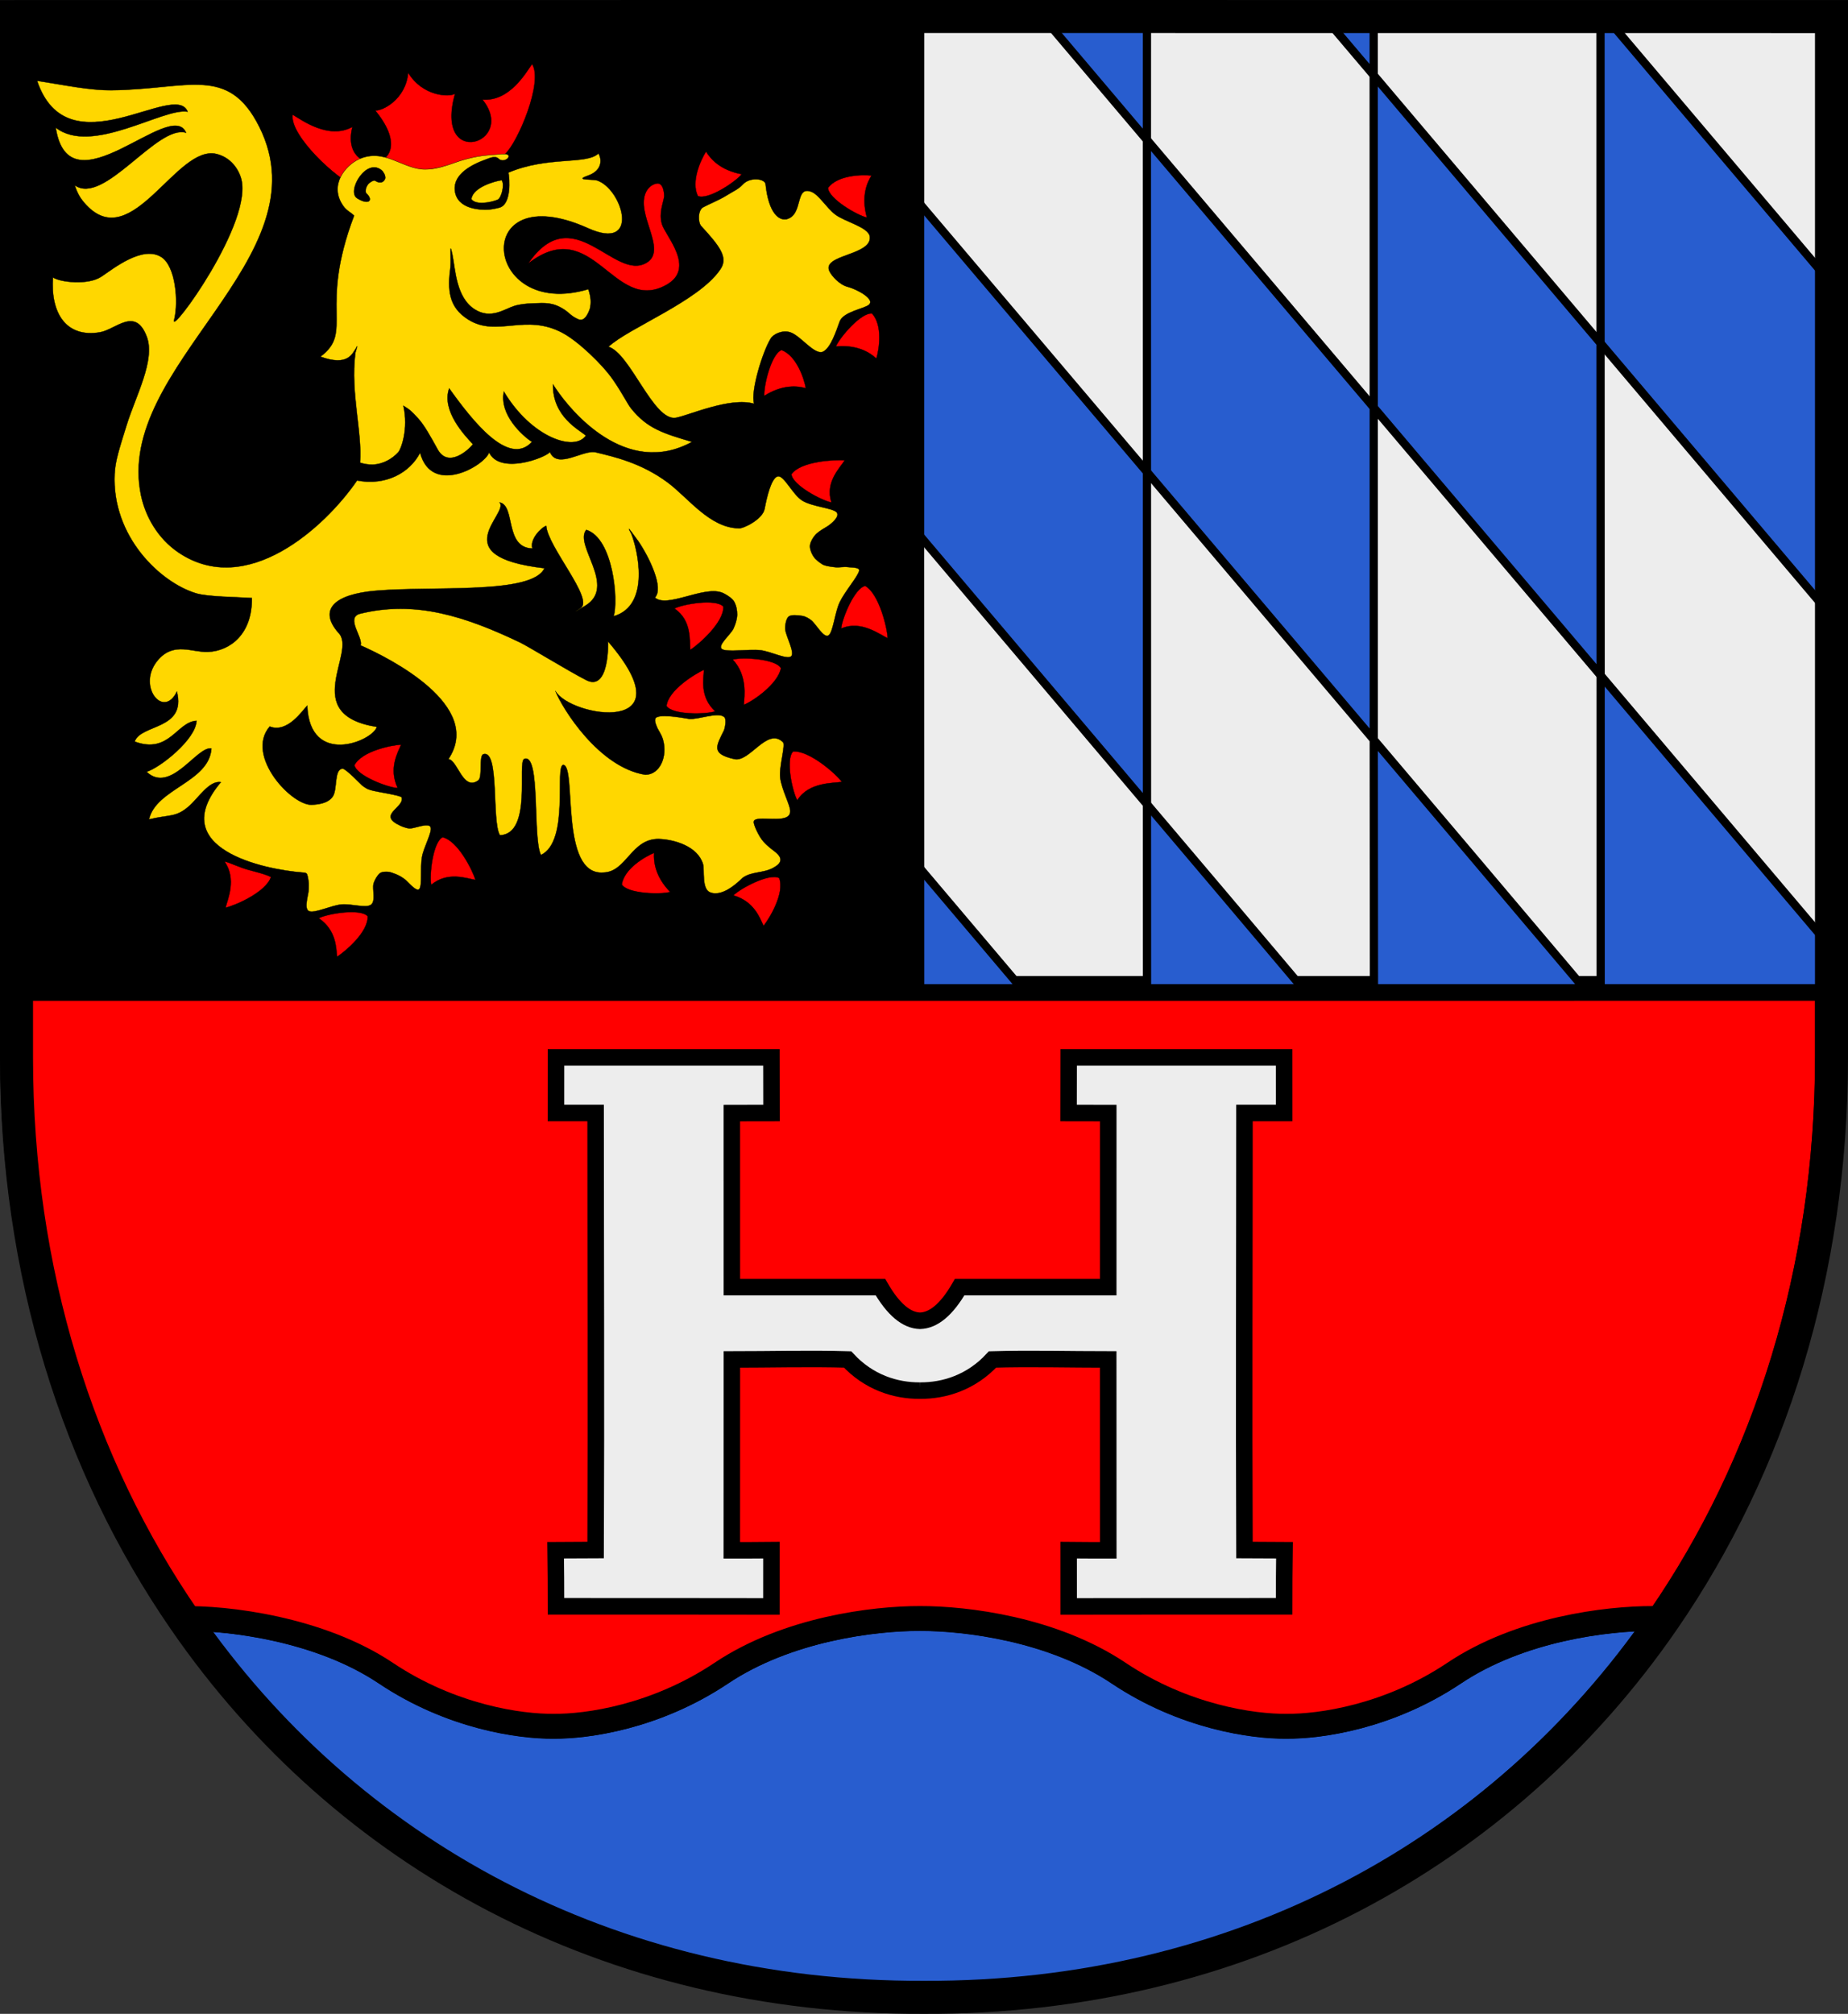 <?xml version="1.0" encoding="UTF-8" standalone="no"?>
<!-- Created with Serif DrawPlus 12,0,4,27 (May 24, 08:37:51) (http://www.serif.com) -->

<svg
   xmlns:dc="http://purl.org/dc/elements/1.1/"
   xmlns:cc="http://creativecommons.org/ns#"
   xmlns:rdf="http://www.w3.org/1999/02/22-rdf-syntax-ns#"
   xmlns:svg="http://www.w3.org/2000/svg"
   xmlns="http://www.w3.org/2000/svg"
   xmlns:sodipodi="http://sodipodi.sourceforge.net/DTD/sodipodi-0.dtd"
   xmlns:inkscape="http://www.inkscape.org/namespaces/inkscape"
   version="1.1"
   width="746.212"
   height="813.013"
   id="svg4872"
   inkscape:version="0.47 r22583"
   sodipodi:docname="COA_Heddesheim.svg">
  <rect width="100%" height="100%" fill="#333333" stroke="none"/>
  <sodipodi:namedview
     pagecolor="#ffffff"
     bordercolor="#666666"
     borderopacity="1"
     objecttolerance="10"
     gridtolerance="10"
     guidetolerance="10"
     inkscape:pageopacity="0"
     inkscape:pageshadow="2"
     inkscape:window-width="640"
     inkscape:window-height="480"
     id="namedview4946"
     showgrid="false"
     inkscape:zoom="0.23579545"
     inkscape:cx="372.38265"
     inkscape:cy="419.77443"
     inkscape:window-x="0"
     inkscape:window-y="0"
     inkscape:window-maximized="0"
     inkscape:current-layer="Heddesheim" />
  <defs
     id="defs4874">
    <inkscape:perspective
       sodipodi:type="inkscape:persp3d"
       inkscape:vp_x="0 : 528 : 1"
       inkscape:vp_y="0 : 1000 : 0"
       inkscape:vp_z="816 : 528 : 1"
       inkscape:persp3d-origin="408 : 352 : 1"
       id="perspective4950" />
    <clipPath
       id="clip_dp_001"
       clipPathUnits="userSpaceOnUse">
      <path
         d="m 18.743,118.797 781.422,0 0,838.144 -781.422,0 z"
         id="path4877" />
    </clipPath>
  </defs>
  <g
     id="Heddesheim"
     inkscape:label="Heddesheim"
     inkscape:groupmode="layer"
     transform="translate(-35.617,-134.762)">
    <g
       id="Coat_of_Arms">
      <g
         id="COA"
         clip-path="url(#clip_dp_001)">
        <path
           id="dp_path001"
           d="m 407.043,141.637 c 131.536,-0.005 234.917,0.035 366.453,0.03 0,151.43 0,268.877 0,420.308 C 773.428,778.189 619.136,942.092 407.065,941.313 194.977,942.092 40.685,778.189 40.617,561.975 c 0,-151.431 0,-268.878 0,-420.308 131.536,0.005 234.89,-0.035 366.426,-0.03 z"
           style="fill:#ededed;fill-rule:evenodd;stroke:#000000;stroke-width:0.133" />
        <path
           id="Base_of_Escutcheon"
           d="m 705.457,788.213 c -64.804,93.918 -171.14,152.648 -298.446,152.18 -127.254,0.467 -233.699,-58.35 -298.507,-152.178 0.981,-0.02 1.713,-0.011 2.62,-0.01 18.631,-0.038 53.575,4.227 80.215,22.058 26.49,17.73 54.277,21.582 67.725,21.442 13.46,0.139 41.247,-3.713 67.737,-21.444 26.64,-17.83 61.584,-22.096 80.222,-22.056 18.63,-0.038 53.574,4.227 80.214,22.058 26.491,17.73 54.278,21.582 67.726,21.442 13.496,0.139 41.25,-3.71 67.741,-21.441 26.64,-17.831 61.584,-22.096 80.221,-22.056 0.768,-10e-4 1.686,0.043 2.532,0.005 z"
           style="fill:#285dcf;fill-rule:evenodd;stroke:#000000;stroke-width:10" />
        <g
           id="Uppercase_H">
          <path
             id="Background"
             d="m 773.563,533.799 c 0,8.922 0,18.042 0,27.198 -0.027,86.422 -24.84,164.632 -67.984,227.159 -0.847,0.037 -1.764,-0.007 -2.532,-0.005 -18.638,-0.04 -53.582,4.225 -80.222,22.056 -26.49,17.73 -54.245,21.58 -67.741,21.441 -13.448,0.14 -41.235,-3.712 -67.725,-21.443 -26.64,-17.83 -61.584,-22.096 -80.215,-22.057 -18.637,-0.04 -53.581,4.225 -80.221,22.056 -26.491,17.731 -54.278,21.583 -67.738,21.444 -13.448,0.14 -41.234,-3.712 -67.725,-21.443 -26.64,-17.83 -64.349,-22.537 -82.855,-21.998 -43.337,-62.608 -67.894,-140.724 -67.921,-227.21 0,-9.181 0.007,-18.234 0.007,-27.186 125.972,-0.003 246.208,-0.004 366.453,-0.007 120.228,-0.003 240.464,-0.004 366.419,-0.005 z"
             style="fill:#ff0000;fill-rule:evenodd;stroke:#000000;stroke-width:10" />
          <path
             id="H"
             d="m 407.101,696.168 c -9.89,0.075 -20.696,-3.339 -29.233,-12.575 -15.317,-0.444 -31.152,0 -46.728,0 -0.036,25.639 -0.019,51.336 -0.023,77.042 5.34,0 10.563,0 16.008,-0.06 0,7.476 -0.008,15.252 -0.008,22.726 -30.004,-0.025 -56.988,-0.077 -86.993,-0.052 -0.007,-7.541 -0.032,-15.114 -0.148,-22.645 5.413,-0.036 10.737,-0.087 16.149,-0.087 0.263,-59.722 0,-117.582 0,-176.42 -5.338,0 -10.674,0 -16.01,0 0.01,-8.36 0.01,-14.113 0.01,-22.462 28.982,0 58.284,0 86.998,0 0.018,7.477 0.028,14.972 0.036,22.466 -5.758,0.004 -10.259,0.012 -16.034,0.031 0,23.391 0.002,46.804 0.01,70.243 1.757,0 3.513,0 5.27,0 18.24,0 36.48,0 54.72,0 5.263,9.144 10.598,13.449 15.994,13.606 5.413,-0.157 10.748,-4.462 16.01,-13.606 18.24,0 36.48,0 54.72,0 1.758,0 3.514,0 5.271,0 0.008,-23.439 0.009,-46.852 0.009,-70.243 -5.774,-0.019 -10.276,-0.027 -16.033,-0.031 0.008,-7.494 0.017,-14.989 0.036,-22.466 28.713,0 58.016,0 86.997,0 0,8.349 0,14.102 0.011,22.462 -5.336,0 -10.672,0 -16.011,0 0,58.838 -0.262,116.698 0,176.42 5.412,0 10.736,0.051 16.15,0.087 -0.116,7.531 -0.142,15.104 -0.148,22.645 -30.006,-0.025 -56.99,0.027 -86.994,0.052 0,-7.474 -0.008,-15.25 -0.008,-22.726 5.446,0.06 10.668,0.06 16.008,0.06 -0.004,-25.706 0.014,-51.403 -0.022,-77.042 -15.576,0 -31.411,-0.444 -46.728,0 -8.538,9.236 -19.395,12.65 -29.286,12.575 z"
             style="fill:#ededed;fill-rule:evenodd;stroke:#000000;stroke-width:6.667" />
        </g>
        <g
           id="Lion">
          <path
             id="path4888"
             d="m 40.659,140.707 c 131.366,0.034 235.068,-0.03 366.46,-0.03 -0.063,131.37 -0.05,261.75 0.006,393.144 -131.392,0 -235.064,0.019 -366.458,0.003 0,-131.392 -0.043,-261.751 -0.008,-393.117 z"
             style="fill:#000000;fill-rule:evenodd;stroke:#000000;stroke-width:3.333" />
          <g
             id="Head__Ear_and_Tongue">
            <path
               id="Crown"
               d="m 239.584,196.924 c 5.028,-4.481 15.545,-29.103 10.884,-36.325 -2.553,3.614 -9.135,15.23 -20.044,14.36 14.22,17.716 -19.645,28.416 -11.076,-2.352 -2.272,1.41 -13.028,1.161 -18.92,-8.507 -0.965,10.988 -10.689,15.596 -13.339,15.231 20.352,24.616 -14.936,28.628 -9.16,6.656 -9.609,5.237 -20.349,-2.694 -24.152,-4.956 -1.32,8.496 18.318,26.458 24.735,28.505 z"
               style="fill:#ff0000;fill-rule:evenodd;stroke:#000000;stroke-width:0.133" />
            <path
               id="Head_and_Mane"
               d="m 237.392,218.549 c -0.895,0.271 -3.047,0.723 -4.339,0.815 -3.244,0.229 -13.05,0.009 -13.792,-7.848 -0.608,-6.435 6.774,-10.316 12.54,-12.371 1.24,-0.425 3.71,-1.672 5.071,-0.356 2.541,2.458 6.933,-2.22 1.72,-1.84 -7.664,0.528 -10.164,0.755 -16.033,2.414 -4.119,1.164 -9.376,3.741 -15.291,3.765 -9.072,0.037 -16.519,-8.913 -26.949,-3.992 -5.038,2.377 -12.052,10.252 -6.103,18.76 1.325,1.896 2.831,2.456 4.392,3.909 -14.449,38.044 0.017,46.844 -13.616,56.944 11.2,4.034 12.84,-1.213 14.4,-3.44 1.192,-2.386 -0.337,1.72 -0.296,2.067 -2.008,16.156 2.845,31.548 1.896,44.173 1.856,0.563 3.337,0.819 5.256,0.762 3.98,-0.119 7.824,-2.342 10.183,-4.966 1.161,-1.292 4.182,-9.389 2.061,-18.796 2.728,1.674 3.331,2.26 5.933,5.1 2.531,2.763 5.03,7.31 7.908,12.528 4.34,7.867 12.77,-0.053 14.259,-2.068 -3.36,-3.6 -12.8,-13.52 -9.6,-22.56 9.547,13.334 24.053,31.787 33.44,21.6 -3.787,-2.4 -13.333,-11.04 -11.36,-20.32 11.067,18.56 28.613,24.48 33.12,17.76 -2.693,-2.32 -13.483,-7.6 -13.28,-20.64 0.277,0.514 1.076,1.604 1.432,2.132 5.551,8.21 27.861,35.772 54.728,21.068 -11.868,-3.492 -18.127,-5.472 -24.573,-13.445 -1.51,-1.867 -3.386,-5.923 -7.372,-11.676 -4.331,-6.249 -13.906,-15.368 -20.171,-18.78 -15.148,-8.251 -26.607,1.851 -38.276,-5.491 -7.972,-5.016 -8.428,-11.973 -7.172,-21.296 0.301,-3.872 -0.496,-11.046 0.764,-4.992 1.26,6.055 1.44,17.356 9.041,22.19 6.5,4.133 11.99,-0.115 15.9,-1.36 2.29,-0.73 5.031,-0.98 7.542,-1.067 4.896,-0.169 7.962,-0.563 12.718,2.516 1.943,1.257 2.962,2.849 5.847,3.983 2.935,1.152 4.543,-4.523 4.545,-4.534 0.447,-2.113 0.456,-4.302 -0.678,-7.688 -42.767,12.775 -48.042,-46.173 -0.086,-24.6 20.948,9.424 14.196,-14.901 4.199,-19.086 -1.633,-0.983 -10.495,0.034 -4.272,-2.16 6.223,-2.195 5.477,-7.071 4.217,-8.947 -4.832,4.668 -20.321,0.924 -36.332,7.72 0.512,2.447 1.255,12.636 -3.521,14.113 z"
               style="fill:#ffd700;fill-rule:evenodd;stroke:#000000;stroke-width:0.133" />
            <path
               id="Ear"
               d="m 183.616,212.872 c -0.501,-0.295 -0.303,-1.649 -0.204,-2.083 0.079,-0.342 0.344,-0.914 0.683,-1.433 0.553,-0.848 2.474,-2.061 3.038,-1.64 0.566,0.423 2.79,1.696 3.976,-0.712 0.146,-0.296 0.178,-1.277 -0.445,-2.275 -0.176,-0.281 -0.287,-0.449 -0.577,-0.9 -6.388,-6.14 -14.814,8.398 -10.174,11.032 4.615,2.848 6.599,0.78 3.703,-1.989 z"
               style="fill:#000000;fill-rule:evenodd;stroke:#000000;stroke-width:0.133" />
            <path
               id="Eye"
               d="m 225.96,215.141 c 1.707,2.56 7.86,1.383 10.612,0.248 1.595,-0.75 2.875,-6.242 1.62,-7.872 -2.603,0.299 -11.677,2.823 -12.232,7.624 z"
               style="fill:#ffd700;fill-rule:evenodd;stroke:#000000;stroke-width:0.133" />
            <path
               id="Tongue"
               d="m 248.881,241.163 c 18.168,-26.514 34.732,7.44 47.818,-0.338 8.657,-5.145 -4.639,-19.586 -0.206,-28.597 0.898,-1.824 2.486,-3.068 4.282,-3.383 3.073,-0.538 3.052,5.131 3.045,5.179 -0.397,2.861 -2.203,6.551 -0.932,11.151 1.323,4.786 14.084,17.918 1.616,24.713 -21.401,11.663 -29.411,-29.095 -55.623,-8.725 z"
               style="fill:#ff0000;fill-rule:evenodd;stroke:#000000;stroke-width:0.133" />
          </g>
          <g
             id="Left_Foreleg_and_Claws">
            <path
               id="Foreleg"
               d="m 340.132,297.769 c -1.563,-5 3.536,-21.26 6.66,-26.26 1.001,-1.817 4.751,-3.668 8,-2.56 4.307,1.468 9.916,9.638 13.356,7.696 2.953,-1.666 5.028,-7.918 6.519,-12.048 1.461,-4.046 10.086,-5.205 11.852,-6.834 2.537,-2.342 -5.166,-6.338 -8.627,-7.214 -3.271,-0.828 -6.419,-4.368 -7.304,-6.212 -3.405,-6.81 17.176,-6.364 16.269,-14.044 -0.452,-3.832 -10.088,-5.964 -14.025,-8.984 -3.505,-2.689 -6.545,-7.978 -9.603,-9.134 -6.773,-2.56 -3.08,9.181 -9.917,11.054 -3.124,0.7 -7.3,-2.302 -8.56,-14.08 -0.253,-2.362 -6.367,-2.969 -9.12,0 -1.896,2.046 -3.824,2.758 -6.44,4.4 -3.147,1.976 -7.367,3.634 -9.64,4.88 -2.233,1.226 -2.091,6.204 -0.8,7.6 8.005,8.656 11.025,12.995 7.553,17.72 -8.75,12.667 -36.749,23.334 -45,31 8.815,2.684 18.175,30.155 27.202,28.679 5.273,-0.949 21.936,-8.528 31.625,-5.659 z"
               style="fill:#ffd700;fill-rule:evenodd;stroke:#000000;stroke-width:0.133" />
            <path
               id="Claw"
               d="m 387.552,205.629 c -1.92,2.96 -4.197,8.53 -1.92,16.8 0.015,0.052 0,0.134 0,0.16 -3.893,-0.88 -15.467,-7.6 -15.68,-12 3.92,-5.146 13.68,-5.413 17.6,-4.96 z"
               style="fill:#ff0000;fill-rule:evenodd;stroke:#000000;stroke-width:0.133" />
            <path
               id="path4899"
               d="m 389.491,279.535 c -2.57,-2.419 -7.643,-5.654 -16.187,-4.891 -0.055,0.005 -0.132,-0.024 -0.157,-0.028 1.561,-3.673 10.24,-13.86 14.608,-13.284 4.362,4.776 2.882,14.427 1.736,18.203 z"
               style="fill:#ff0000;fill-rule:evenodd;stroke:#000000;stroke-width:0.133" />
            <path
               id="path4901"
               d="m 361.019,291.505 c -3.387,-0.988 -9.376,-1.57 -16.644,2.987 -0.046,0.028 -0.128,0.037 -0.154,0.045 -0.274,-3.981 2.839,-16.997 6.992,-18.465 6.055,2.276 9.114,11.548 9.806,15.433 z"
               style="fill:#ff0000;fill-rule:evenodd;stroke:#000000;stroke-width:0.133" />
            <path
               id="path4903"
               d="m 320.719,195.932 c 1.812,3.027 5.809,7.523 14.238,9.12 0.054,0.009 0.12,0.059 0.144,0.069 -2.504,3.11 -13.633,10.542 -17.678,8.796 -2.895,-5.785 1.162,-14.665 3.296,-17.985 z"
               style="fill:#ff0000;fill-rule:evenodd;stroke:#000000;stroke-width:0.133" />
          </g>
          <g
             id="Torso__Tail_and_Claws">
            <path
               id="Torso_and_Tail"
               d="m 124.792,450.549 c -22.639,26.915 17.588,35.26 32.836,36.439 0.535,0.041 1.137,0.017 1.623,0.308 0.538,0.179 0.786,2.183 0.954,3.263 0.166,1.06 0.042,2.145 0.056,3.217 0.027,2.007 -2.088,7.799 0.104,8.821 2.192,1.023 8.884,-2.265 13.044,-2.685 3.954,-0.399 9.744,1.564 11.919,0.167 2.175,-1.398 0.516,-6.422 1.129,-8.55 0.455,-1.58 1.551,-3.425 2.551,-4.221 0.911,-0.724 2.881,-0.647 3.445,-0.559 0.552,0.014 2.223,0.575 3.03,0.934 0.633,0.281 1.3,0.589 1.872,0.913 0.542,0.307 1.038,0.688 1.557,1.033 1.268,0.843 4.865,5.511 6.049,4.024 1.184,-1.486 0.298,-8.781 1.051,-12.945 0.744,-4.109 4.28,-10.121 3.471,-12.037 -0.81,-1.916 -6.472,0.56 -8.326,0.542 -0.956,-0.009 -1.913,-0.346 -2.794,-0.65 -0.868,-0.299 -2.076,-0.978 -2.491,-1.174 -0.572,-0.326 -0.363,-0.216 -0.856,-0.556 -5.311,-3.664 3.988,-6.446 2.801,-10.161 -0.405,-0.821 -9.782,-2.207 -11.478,-2.669 -0.307,-0.084 -1.58,-0.387 -2.31,-0.735 -0.746,-0.356 -1.692,-1.029 -2.174,-1.399 -0.42,-0.321 -6.571,-6.813 -7.874,-6.774 -3.549,0.106 -2.016,8.217 -3.973,11.192 -2.108,3.202 -7.083,3.229 -7.983,3.352 -8.074,1.109 -27.706,-19.723 -17.5,-31.572 7.214,2.812 13.256,-6.562 15.156,-8.438 0.936,24.714 26.25,14.506 28.124,8.594 -31.677,-4.996 -7.792,-30.384 -15.53,-37.994 -8.152,-9.285 -1.81,-15.532 15.017,-16.98 23.607,-2.03 63.288,1.624 68.169,-9.088 -41.146,-4.737 -14.01,-22.136 -18.125,-26.562 6.588,1.224 1.849,18.308 13.281,18.594 -1.276,-3.593 3.62,-8.593 5.575,-9.124 0.56,8.4 19.28,29.52 13.92,33.12 -5.36,3.6 1.42,-0.672 1.704,-0.806 13.201,-7.812 -4.596,-24.58 0.536,-30.714 10.96,3.414 13.04,28.747 11.04,34.88 15.121,-4.341 9.588,-27.246 7.149,-33.3 -3.142,-5.541 2.384,2.532 2.842,3.024 4.408,6.491 10.433,18.93 6.672,22.727 4.837,4.383 19.357,-4.684 26.937,-2.051 1,0.334 4.232,2.106 5.109,3.767 0.844,1.599 1.224,3.496 1.175,5.293 -0.049,1.798 -0.691,3.764 -1.472,5.491 -1.037,2.291 -6.541,6.791 -4.749,8.249 1.792,1.459 10.833,0 15.5,0.5 4.225,0.454 10.81,3.918 12.5,2.5 1.689,-1.417 -2.191,-8.337 -2.368,-11.002 -0.115,-1.715 0.434,-4.215 1.301,-4.988 1.028,-0.994 4.007,-0.587 5.537,-0.354 1.334,0.203 2.566,0.947 3.647,1.754 1.768,1.318 5.039,7.368 6.957,6.16 1.919,-1.208 2.524,-9.146 4.551,-13.408 2.067,-4.348 7.3,-10.311 7.848,-12.68 0.361,-1.563 -2.973,-1.291 -4.559,-1.535 -1.605,-0.247 -3.396,0.243 -5.077,0.053 -1.729,-0.194 -4.181,-0.485 -5.3,-1.222 -1.004,-0.662 -1.676,-1.138 -2.26,-1.738 -1.377,-1.062 -2.685,-3.746 -2.664,-5.528 0.021,-1.781 1.713,-4.236 2.792,-5.162 1.375,-1.182 2.805,-1.926 4.296,-2.868 1.644,-1.039 5.215,-4.075 3.64,-5.682 -1.689,-1.724 -9.824,-2.249 -13.78,-4.661 -3.956,-2.412 -7.411,-10.36 -9.953,-9.808 -2.543,0.552 -4.4,8.215 -5.307,13.116 -0.792,4.283 -8.789,8.103 -10.437,7.859 -11.792,-0.224 -20.342,-12.314 -28.752,-18.551 -10.674,-7.915 -21.651,-10.344 -28.748,-12.073 -4.971,-1.532 -15.627,7.076 -18.739,-0.147 -2.428,2.579 -20.332,9.059 -24.552,0.128 -1.96,5.52 -23.231,17.625 -27.877,0.128 -4.235,8.197 -13.924,13.416 -25.459,11.209 -13.129,19.118 -44.693,47.652 -72.153,29.03 -8.258,-5.6 -13.252,-14.396 -15.071,-22.954 -11.112,-52.297 74.421,-95.613 47.751,-148.878 -12.558,-25.079 -28.77,-15.086 -59.488,-14.754 -9.139,0.099 -18.879,-2.066 -30.239,-3.804 12.373,36.614 55.787,-0.453 60.8,12.48 -9.68,-1.813 -38.8,17.814 -53.28,6.4 5.413,34.907 46.587,-12.346 52.64,2.08 -11.653,-3.52 -33.147,29.6 -44.96,21.2 1.136,3.407 2.272,5.424 4.657,7.968 18.625,19.866 36.482,-24.648 52.668,-20.574 4.928,1.24 8.288,5.036 9.735,9.446 5.731,17.478 -29.204,64.902 -26.9,57.44 1.824,-7.421 0.533,-21.534 -5.093,-25.233 -7.604,-4.999 -19.6,4.708 -24.299,7.835 -5.431,3.613 -16.707,2.265 -19.568,0.318 -1.009,14.536 5.371,24.512 19.049,22.143 6.365,-1.103 14.289,-10.493 18.876,1.911 3.457,9.35 -4.511,23.824 -8.112,35.39 -3.092,9.93 -4.623,14.575 -4.884,19.812 -1.271,25.475 18.62,44.027 32.912,48.299 4.755,1.421 16.218,1.453 22.479,1.885 0.227,14.374 -8.613,21.354 -17.711,21.754 -6.274,0.276 -13.476,-4.091 -19.862,2.898 -9.399,10.286 1.753,24.695 7.306,13.1 3.914,15.575 -14.62,13.042 -17.053,20.208 14,5.2 17,-8 25,-8.4 -0.367,7.634 -14.833,18.967 -20.2,20.6 9.767,9.2 20.433,-10.6 26.2,-9.4 -0.967,13.634 -22.433,16.167 -25.2,28.6 8.488,-2.026 10.767,-0.7 16,-5.2 3.979,-3.421 8.345,-10.638 13,-9.8 z"
               style="fill:#ffd700;fill-rule:evenodd;stroke:#000000;stroke-width:0.133" />
            <path
               id="path4907"
               d="m 197.608,435.376 c -1.403,3.239 -5.076,9.603 -1.459,17.381 0.024,0.048 0.023,0.131 0.027,0.158 -3.985,-0.222 -16.513,-4.928 -17.453,-9.232 3.012,-5.726 14.944,-8.103 18.885,-8.307 z"
               style="fill:#ff0000;fill-rule:evenodd;stroke:#000000;stroke-width:0.133" />
            <path
               id="path4909"
               d="m 335.931,419.316 c 0.348,-3.511 1.482,-11.856 -4.336,-18.159 -0.038,-0.04 -0.062,-0.118 -0.074,-0.142 3.863,-1.006 17.23,-0.347 19.439,3.465 -1.121,6.371 -11.339,13.44 -15.029,14.836 z"
               style="fill:#ff0000;fill-rule:evenodd;stroke:#000000;stroke-width:0.133" />
            <path
               id="path4911"
               d="m 227.64,490.008 c -3.484,-0.556 -11.137,-3.561 -17.775,1.872 -0.042,0.035 -0.122,0.055 -0.146,0.065 -0.774,-3.916 0.678,-17.22 4.614,-19.198 6.294,1.497 12.132,13.493 13.307,17.261 z"
               style="fill:#ff0000;fill-rule:evenodd;stroke:#000000;stroke-width:0.133" />
            <path
               id="path4913"
               d="m 171.729,521.024 c -0.413,-3.504 -0.237,-10.564 -7.272,-15.473 -0.044,-0.031 -0.084,-0.103 -0.101,-0.124 3.557,-1.81 16.755,-4.03 19.729,-0.779 0.271,6.464 -9.049,14.221 -12.356,16.376 z"
               style="fill:#ff0000;fill-rule:evenodd;stroke:#000000;stroke-width:0.133" />
            <path
               id="path4915"
               d="m 314.368,397.129 c -0.408,-3.504 0.741,-11.689 -6.285,-16.609 -0.044,-0.031 -0.086,-0.103 -0.103,-0.123 3.561,-1.804 16.761,-4.006 19.731,-0.752 0.261,6.464 -10.035,15.335 -13.343,17.484 z"
               style="fill:#ff0000;fill-rule:evenodd;stroke:#000000;stroke-width:0.133" />
            <path
               id="path4917"
               d="m 376.712,320.568 c -1.804,3.031 -7.993,8.703 -5.4,16.88 0.017,0.051 0.005,0.133 0.007,0.16 -3.924,-0.731 -15.748,-7.001 -16.13,-11.389 3.72,-5.294 17.588,-5.954 21.523,-5.651 z"
               style="fill:#ff0000;fill-rule:evenodd;stroke:#000000;stroke-width:0.133" />
            <path
               id="path4919"
               d="m 126.681,501.216 c 0.86,-3.423 4.512,-11.423 -0.314,-18.515 -0.031,-0.044 -0.044,-0.126 -0.052,-0.15 1.957,0.39 5.742,2.314 9.677,3.398 4.041,1.114 7.116,1.816 9.039,2.891 -2.047,6.137 -14.494,11.537 -18.35,12.376 z"
               style="fill:#ff0000;fill-rule:evenodd;stroke:#000000;stroke-width:0.133" />
            <path
               id="path4921"
               d="m 394.055,392.441 c -3.198,-1.492 -10.742,-7.377 -18.618,-3.974 -0.049,0.021 -0.132,0.018 -0.157,0.021 0.331,-3.977 5.381,-16.371 9.709,-17.192 5.64,3.168 8.971,17.2 9.066,21.145 z"
               style="fill:#ff0000;fill-rule:evenodd;stroke:#000000;stroke-width:0.133" />
          </g>
          <g
             id="Left_Hind_Leg_and_Claws">
            <path
               id="Leg"
               d="m 230.804,439.249 c -1.928,0.582 -0.208,9.271 -2.095,10.591 -6.197,4.429 -8.277,-8.211 -12.037,-8.611 14.375,-21.396 -23.245,-40.561 -35.448,-45.914 1.081,-3.206 -5.94,-10.842 -0.552,-12.704 22.767,-5.714 43.043,1.124 64.793,11.441 3.51,1.664 19.524,11.527 26.863,15.273 9.252,4.759 8.932,-14.882 8.78,-15.644 33.021,38.334 -15.209,30.73 -21.251,20 2.868,7.202 17.642,30.916 36.335,33.85 5.933,-0.034 9.045,-7.418 7.152,-14.102 -0.725,-2.56 -2.023,-3.8 -2.683,-5.722 -0.192,-0.56 -1.197,-2.742 0.123,-3.386 2.797,-1.366 12.219,0.592 13.145,0.678 3.735,0.344 11.694,-2.995 14.152,-0.743 1.08,0.989 0.116,4.883 -0.081,5.285 -3.148,6.399 -5.423,9.51 4.032,11.636 6.187,1.644 13.275,-12.965 19.68,-6.861 1.301,0.815 -1.556,9.715 -1.06,14.348 0.496,4.633 4.109,11.212 4.039,13.455 0.396,6.132 -14.55,1.104 -14.719,4.45 -0.101,1.112 2.04,5.824 3.853,7.864 1.867,2.1 3.587,3.262 4.727,4.167 3.185,2.531 2.977,4.567 -0.832,6.592 -4.021,2.137 -8.721,1.371 -12.196,3.953 -0.712,0.53 -7.739,8.186 -13.265,5.831 -3.348,-1.427 -2.096,-9.059 -2.764,-11.333 -2.12,-7.222 -11.604,-9.994 -17.939,-10.18 -11.068,-0.103 -12.972,13.346 -22.271,13.54 -17.857,1.456 -10.71,-42.798 -16.186,-43.444 -3.666,0.216 2.685,30.82 -9.043,36.382 -3.44,-6.592 -0.044,-41.168 -6.704,-38.813 -3.067,1.025 3.42,30.267 -9.859,30.845 -3.44,-5.557 -0.044,-34.709 -6.689,-32.724"
               style="fill:#ffd700;fill-rule:evenodd;stroke:#000000;stroke-width:0.133" />
            <path
               id="path4925"
               d="m 299.764,479.059 c -0.269,3.518 0.399,9.498 6.359,15.668 0.037,0.038 0.064,0.117 0.076,0.141 -3.839,1.092 -17.218,0.733 -19.511,-3.027 0.976,-6.396 9.417,-11.302 13.076,-12.782 z"
               style="fill:#ff0000;fill-rule:evenodd;stroke:#000000;stroke-width:0.133" />
            <path
               id="path4927"
               d="m 343.933,508.564 c -1.5,-3.195 -3.786,-9.828 -12.013,-12.263 -0.052,-0.014 -0.113,-0.07 -0.136,-0.084 2.804,-2.841 14.623,-9.12 18.472,-6.977 2.3,6.047 -3.867,16.235 -6.323,19.324 z"
               style="fill:#ff0000;fill-rule:evenodd;stroke:#000000;stroke-width:0.133" />
            <path
               id="path4929"
               d="m 375.563,450.417 c -3.482,0.574 -13.327,0.046 -17.911,7.298 -0.028,0.045 -0.099,0.089 -0.119,0.108 -1.969,-3.472 -4.79,-16.555 -1.68,-19.674 6.444,-0.566 17.407,9.064 19.71,12.268 z"
               style="fill:#ff0000;fill-rule:evenodd;stroke:#000000;stroke-width:0.133" />
            <path
               id="path4931"
               d="m 319.872,405.149 c -0.112,3.527 -1.811,10.766 4.416,16.666 0.04,0.037 0.069,0.114 0.083,0.137 -3.787,1.26 -17.168,1.496 -19.627,-2.159 0.693,-6.433 11.539,-13.004 15.128,-14.644 z"
               style="fill:#ff0000;fill-rule:evenodd;stroke:#000000;stroke-width:0.133" />
          </g>
        </g>
        <g
           id="Tincture">
          <path
             id="dp_path002"
             d="m 455.919,140.68 c 14.833,0 27.99,-0.007 42.824,-0.007 -0.03,16.884 -0.02,33.69 -0.018,50.556 -14.269,-16.872 -28.537,-33.677 -42.806,-50.549 z"
             style="fill:#285dcf;fill-rule:evenodd;stroke:#000000;stroke-width:3.333" />
          <path
             id="dp_path003"
             d="m 569.569,140.688 c 7.382,0 13.355,0.003 20.736,0.003 -0.004,8.124 -0.002,16.304 -10e-4,24.448 -6.913,-8.154 -13.821,-16.298 -20.735,-24.451 z"
             style="fill:#285dcf;fill-rule:evenodd;stroke:#000000;stroke-width:3.333" />
          <path
             id="dp_path004"
             d="m 590.335,433.405 c -0.006,-44.732 -0.002,-89.434 -0.01,-134.124 -30.541,-36.005 -61.074,-72.044 -91.601,-108.081 0,44.663 0.009,89.355 0.021,134.076 30.52,36.027 61.051,72.076 91.59,108.129 z"
             style="fill:#285dcf;fill-rule:evenodd;stroke:#000000;stroke-width:3.333" />
          <path
             id="dp_path005"
             d="m 773.528,381.519 c 0,-47.13 0.008,-87.027 0.008,-134.156 -30.072,-35.556 -60.196,-71.1 -90.323,-106.676 -0.705,0.005 -0.617,-0.004 -1.322,10e-4 0.006,44.213 0.012,88.408 0.018,132.621 30.548,36.058 61.067,72.143 91.619,108.21 z"
             style="fill:#285dcf;fill-rule:evenodd;stroke:#000000;stroke-width:3.333" />
          <path
             id="dp_path006"
             d="m 681.944,407.427 c -30.537,-36.051 -61.079,-72.103 -91.619,-108.146 -0.01,-44.713 -0.017,-89.43 -0.024,-134.149 30.547,36.061 61.095,72.123 91.608,108.177 -0.004,44.688 0.007,89.394 0.035,134.118 z"
             style="fill:#285dcf;fill-rule:evenodd;stroke:#000000;stroke-width:3.333" />
          <path
             id="dp_path007"
             d="m 407.1,351.151 c 0,-45.908 0,-88.091 0,-133.999 30.559,36.011 61.103,72.068 91.645,108.124 -0.006,44.616 0.01,89.504 0.019,134.199 C 468.209,423.387 437.655,387.239 407.1,351.151 z"
             style="fill:#285dcf;fill-rule:evenodd;stroke:#000000;stroke-width:3.333" />
          <path
             id="dp_path008"
             d="m 773.533,533.817 c -30.952,0 -60.625,-0.002 -91.577,-0.002 -0.011,-42.115 -0.024,-84.302 -0.015,-126.404 30.548,36.062 61.054,72.141 91.595,108.194 -0.013,6.046 0.011,12.167 -0.003,18.212 z"
             style="fill:#285dcf;fill-rule:evenodd;stroke:#000000;stroke-width:3.333" />
          <path
             id="dp_path009"
             d="m 590.413,533.812 c 28.294,0 56.586,-0.003 84.879,-0.003 -28.284,-33.5 -56.629,-66.965 -84.963,-100.414 0.004,33.446 0.079,66.953 0.084,100.417 z"
             style="fill:#285dcf;fill-rule:evenodd;stroke:#000000;stroke-width:3.333" />
          <path
             id="dp_path010"
             d="m 498.775,533.819 c 20.957,0 41.942,-0.002 62.9,-0.002 -20.93,-24.838 -41.928,-49.594 -62.927,-74.384 0.023,24.843 0.027,49.546 0.027,74.386 z"
             style="fill:#285dcf;fill-rule:evenodd;stroke:#000000;stroke-width:3.333" />
          <path
             id="dp_path011"
             d="m 407.117,533.823 c 13.66,0 27.366,0 41.026,0 -13.655,-16.171 -27.363,-32.332 -41.036,-48.474 -0.011,16.138 0.021,32.336 0.01,48.474 z"
             style="fill:#285dcf;fill-rule:evenodd;stroke:#000000;stroke-width:3.333" />
          <path
             id="dp_path012"
             d="m 407.116,533.817 c 120.228,-0.002 240.464,-0.004 366.419,-0.005 -0.002,-142.495 -0.006,-250.609 -0.007,-393.104 -129.284,0 -237.133,-0.029 -366.417,-0.029 -0.035,131.366 0.005,261.746 0.005,393.138 z"
             style="fill:none;stroke:#000000;stroke-width:3.333" />
        </g>
        <path
           id="Escutcheon"
           d="m 110.225,788.927 c 64.775,93.897 171.254,152.645 298.507,152.178 127.307,0.468 233.643,-58.262 298.447,-152.18 43.144,-62.526 67.957,-140.737 67.984,-227.158 0,-9.156 0,-278.034 0,-420.308 -131.536,0.005 -234.918,-0.035 -366.454,-0.03 -131.536,-0.005 -234.889,0.035 -366.425,0.03 0,142.249 0,254.509 0,393.117 0,8.952 0,18.009 0,27.191 0.027,86.485 24.731,164.601 67.941,227.16 z"
           style="fill:none;stroke:#000000;stroke-width:13.333" />
      </g>
    </g>
  </g>
</svg>
